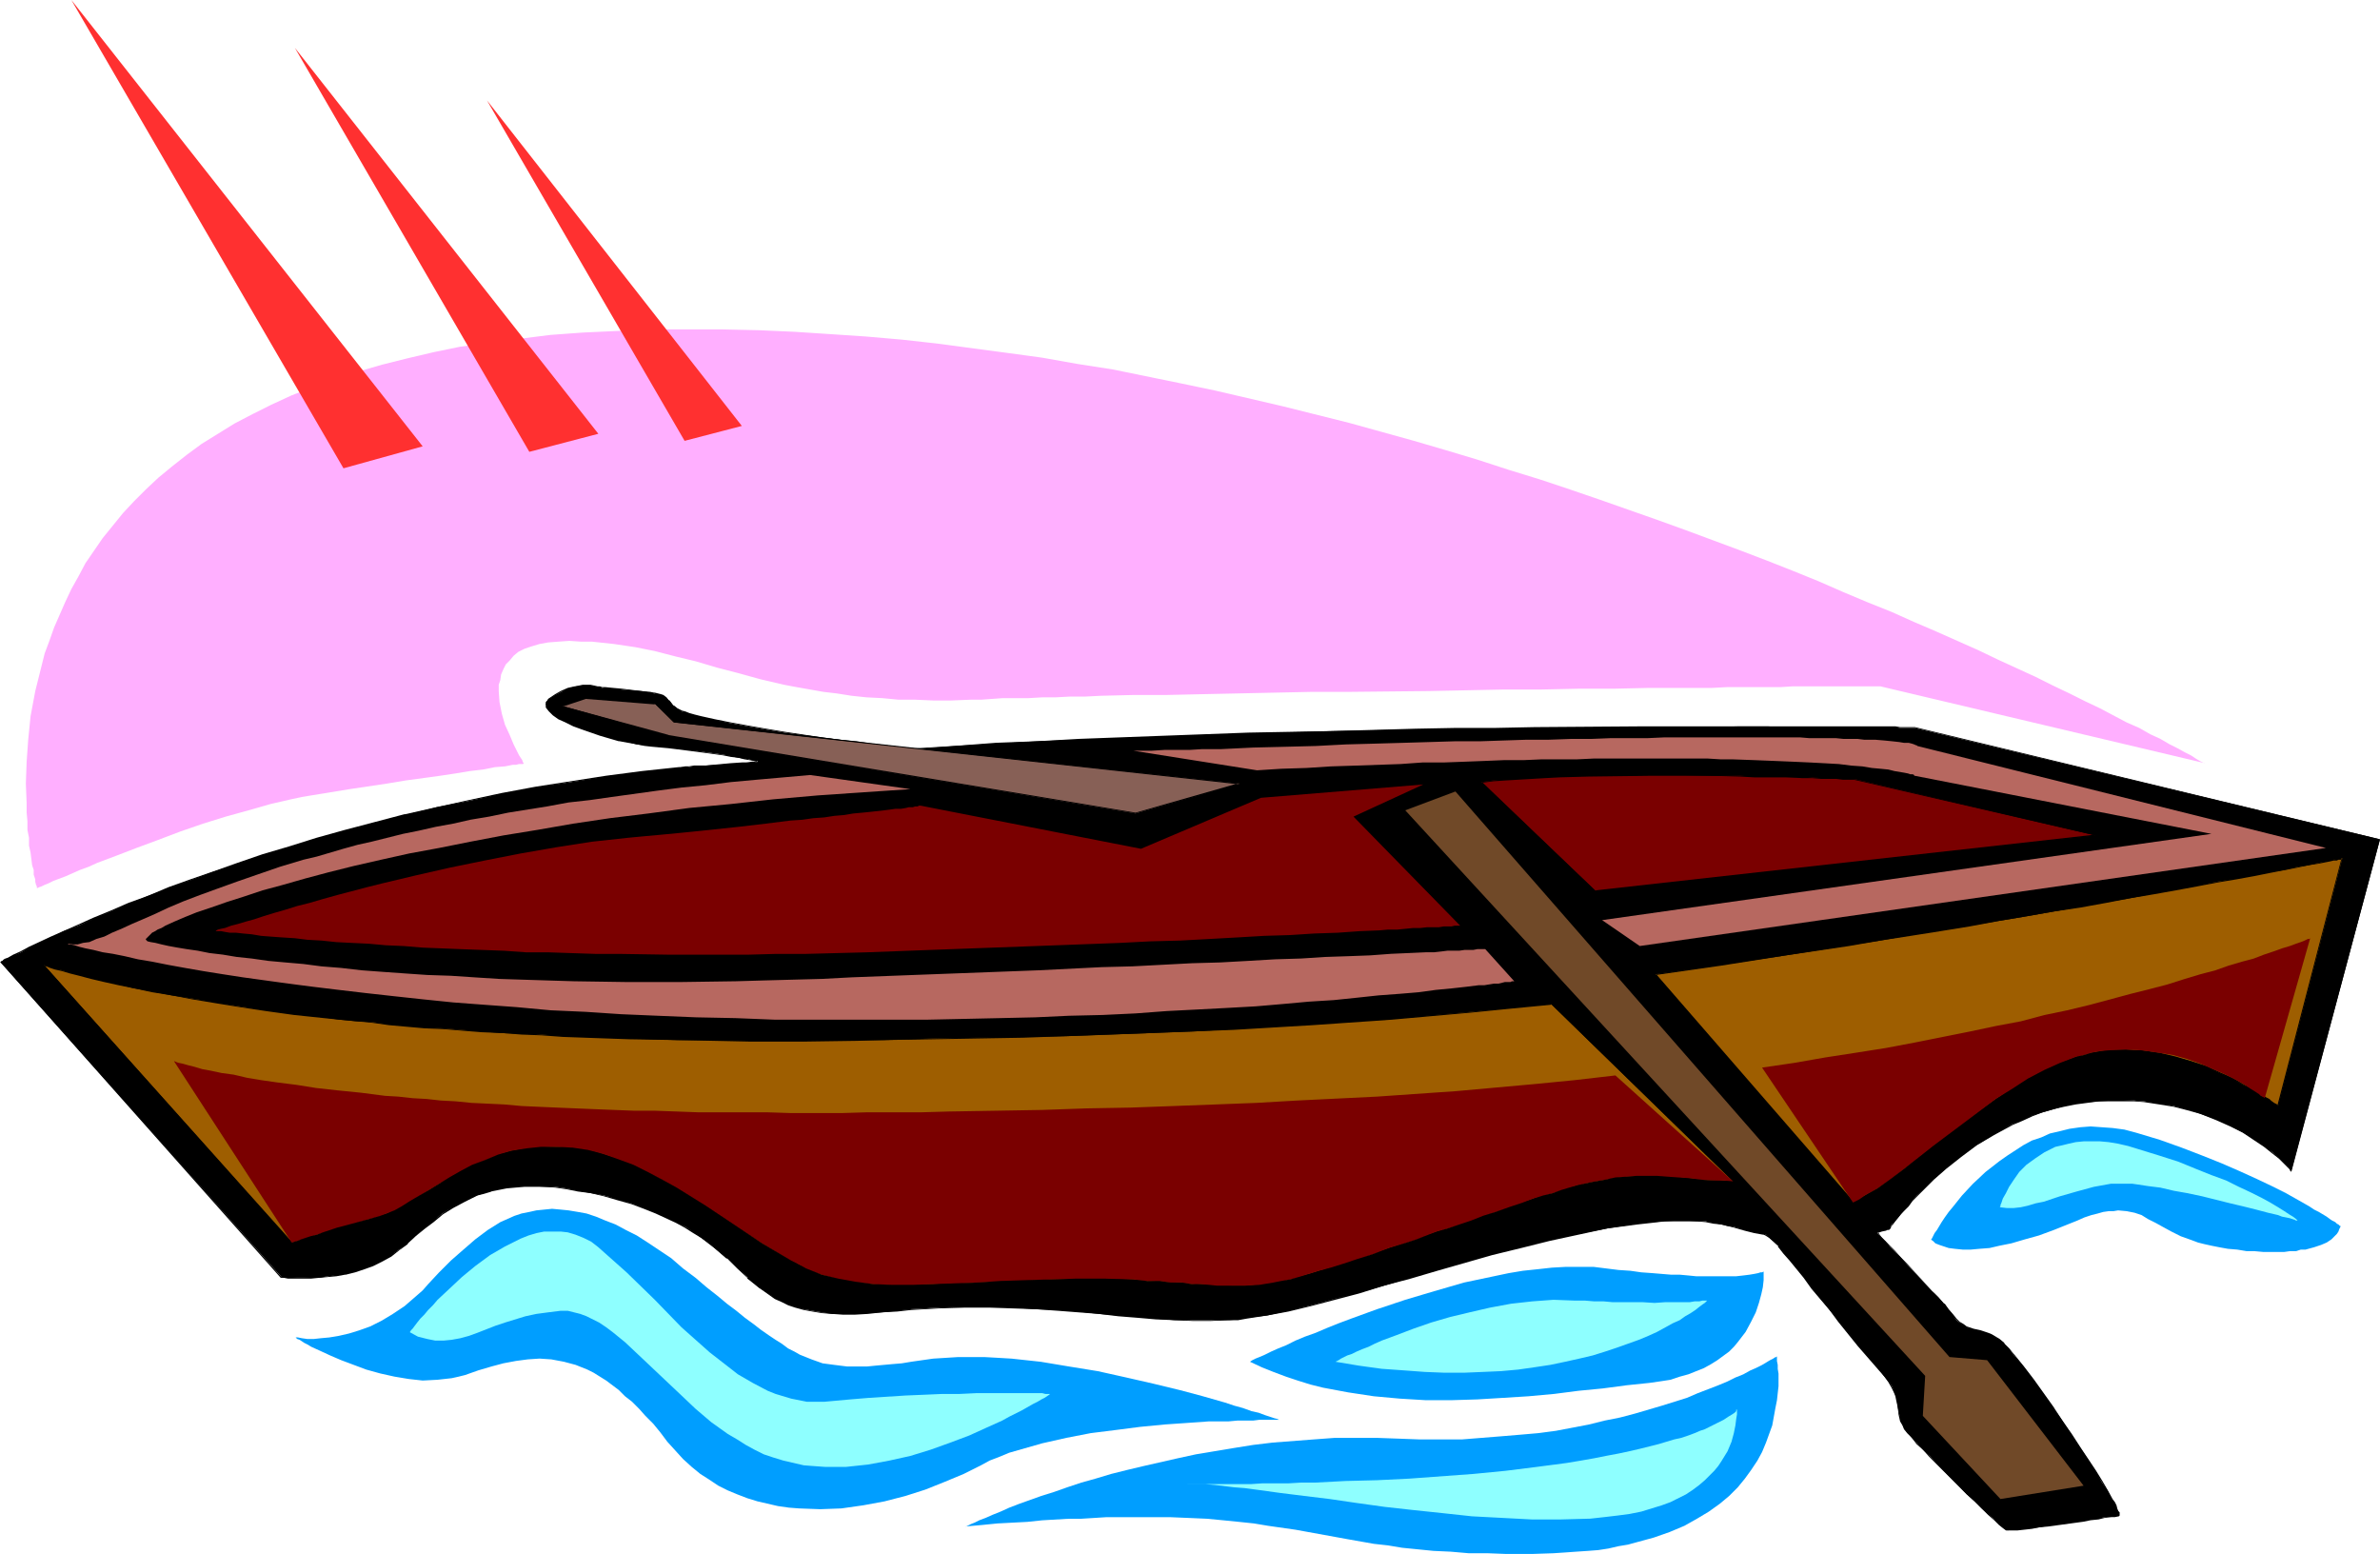 <?xml version="1.0" encoding="UTF-8" standalone="no"?>
<svg
   version="1.0"
   width="129.766mm"
   height="84.708mm"
   id="svg29"
   sodipodi:docname="Row Boat 09.wmf"
   xmlns:inkscape="http://www.inkscape.org/namespaces/inkscape"
   xmlns:sodipodi="http://sodipodi.sourceforge.net/DTD/sodipodi-0.dtd"
   xmlns="http://www.w3.org/2000/svg"
   xmlns:svg="http://www.w3.org/2000/svg">
  <sodipodi:namedview
     id="namedview29"
     pagecolor="#ffffff"
     bordercolor="#000000"
     borderopacity="0.25"
     inkscape:showpageshadow="2"
     inkscape:pageopacity="0.0"
     inkscape:pagecheckerboard="0"
     inkscape:deskcolor="#d1d1d1"
     inkscape:document-units="mm" />
  <defs
     id="defs1">
    <pattern
       id="WMFhbasepattern"
       patternUnits="userSpaceOnUse"
       width="6"
       height="6"
       x="0"
       y="0" />
  </defs>
  <path
     style="fill:#000000;fill-opacity:1;fill-rule:evenodd;stroke:none"
     d="m 0.162,198.299 h 0.162 l 0.162,-0.162 0.162,-0.162 0.162,-0.162 0.485,-0.162 0.485,-0.162 1.131,-0.646 1.454,-0.646 1.778,-0.97 2.101,-0.97 2.262,-1.131 2.586,-1.293 3.07,-1.131 3.232,-1.455 3.394,-1.455 3.878,-1.616 3.878,-1.616 4.363,-1.616 4.363,-1.616 4.848,-1.778 5.01,-1.616 5.171,-1.778 5.333,-1.616 5.818,-1.778 5.818,-1.616 5.979,-1.616 6.302,-1.616 6.464,-1.616 6.626,-1.293 6.787,-1.455 6.949,-1.293 7.272,-1.131 7.272,-1.131 7.434,-0.97 7.595,-0.808 0.485,-0.162 h 0.808 0.808 l 0.97,-0.162 2.424,-0.162 5.171,-0.323 2.424,-0.162 1.131,-0.162 h 0.808 0.808 l 0.485,-0.162 v 0 l -0.323,-0.162 h -0.646 l -0.97,-0.323 -0.97,-0.162 -1.293,-0.162 -1.454,-0.323 -1.616,-0.323 -3.555,-0.485 -3.717,-0.485 -3.878,-0.485 -1.778,-0.162 -1.778,-0.162 -1.454,-0.162 -1.616,-0.162 -1.778,-0.485 -1.778,-0.323 -3.878,-1.131 -3.878,-1.293 -1.778,-0.646 -1.616,-0.808 -1.293,-0.646 -1.131,-0.808 -0.97,-0.808 -0.485,-0.646 v -0.323 l -0.162,-0.323 0.162,-0.485 0.162,-0.323 0.323,-0.323 0.323,-0.162 0.97,-0.646 1.293,-0.646 1.293,-0.646 1.616,-0.485 1.454,-0.162 h 1.616 l 0.808,0.162 0.646,0.162 h 0.162 0.323 l 0.485,0.162 h 0.646 l 1.616,0.162 1.778,0.162 4.04,0.323 1.778,0.323 0.808,0.162 0.808,0.162 0.485,0.162 0.485,0.162 0.808,0.485 0.485,0.485 0.485,0.485 0.485,0.646 0.646,0.485 0.485,0.323 0.485,0.323 0.646,0.162 0.97,0.323 1.131,0.323 1.293,0.323 2.909,0.646 3.232,0.646 3.555,0.646 3.717,0.646 3.878,0.646 7.595,0.97 3.717,0.485 3.394,0.485 3.232,0.485 1.454,0.162 1.293,0.162 1.293,0.162 1.131,0.162 h 0.97 l 0.97,0.162 h 0.646 l 0.646,0.162 h 0.646 l 8.08,-0.646 8.403,-0.485 8.565,-0.485 8.565,-0.323 17.453,-0.646 17.453,-0.646 17.453,-0.485 8.565,-0.162 8.565,-0.162 8.403,-0.162 h 8.08 l 7.918,-0.162 h 7.757 l 7.595,-0.162 h 7.11 13.574 l 6.141,-0.162 h 5.818 l 2.747,0.162 h 15.998 1.778 5.818 l 0.97,0.162 h 3.07 l 95.829,22.949 -18.261,68.201 h -0.162 v -0.162 l -0.162,-0.162 -0.646,-0.646 -0.97,-0.97 -0.485,-0.485 -1.454,-1.293 -1.778,-1.293 -1.939,-1.293 -2.262,-1.455 -2.747,-1.455 -2.909,-1.293 -3.232,-1.131 -1.778,-0.646 -1.778,-0.485 -1.939,-0.485 -1.939,-0.323 -2.101,-0.323 -2.101,-0.323 -2.101,-0.162 h -2.262 -2.424 l -2.424,0.162 -2.424,0.162 -2.424,0.323 -2.424,0.485 -2.101,0.646 -2.262,0.646 -2.101,0.646 -2.101,0.97 -2.101,0.808 -3.717,2.101 -3.717,2.263 -3.232,2.263 -2.909,2.424 -2.747,2.424 -2.262,2.263 -1.131,0.97 -0.97,1.131 -0.808,0.97 -0.808,0.97 -0.646,0.808 -0.646,0.808 -0.646,0.646 -0.485,0.485 -0.323,0.485 -0.162,0.323 -0.162,0.162 -0.162,0.162 h -0.162 l -0.485,0.162 -0.646,0.162 -0.97,0.323 v 0 0.162 l 0.323,0.323 0.646,0.646 0.808,0.808 0.808,0.97 1.131,1.131 1.131,1.131 1.293,1.455 5.171,5.495 1.293,1.293 1.131,1.293 0.97,1.293 0.808,0.97 0.646,0.97 0.808,0.646 0.646,0.485 0.808,0.485 1.293,0.485 1.454,0.323 1.616,0.485 0.808,0.323 0.808,0.485 0.808,0.485 0.97,0.808 0.97,0.97 0.808,1.131 2.101,2.586 2.101,2.747 4.04,5.656 1.939,2.747 1.778,2.747 1.778,2.747 1.778,2.586 1.454,2.263 1.293,2.263 1.293,1.939 0.808,1.616 0.485,0.808 0.323,0.646 0.162,0.485 0.323,0.485 0.162,0.485 v 0.162 0.323 h -0.162 l -0.646,0.162 -0.97,0.162 h -1.131 l -1.293,0.323 -1.616,0.162 -1.616,0.323 -3.555,0.485 -3.555,0.485 -1.778,0.323 -1.616,0.162 -1.454,0.162 -1.454,0.162 h -1.131 l -0.97,0.162 v -0.162 h -0.323 l -0.646,-0.485 -0.808,-0.646 -0.97,-0.97 -1.293,-1.131 -1.293,-1.131 -1.454,-1.455 -1.616,-1.455 -6.141,-6.303 -1.454,-1.616 -1.454,-1.293 -1.131,-1.293 -1.131,-1.131 -0.808,-0.97 -0.646,-0.808 -0.485,-0.97 -0.323,-0.646 -0.323,-1.455 -0.323,-1.455 -0.162,-1.455 -0.162,-0.808 -0.485,-0.97 -0.323,-0.97 -0.646,-0.97 -0.97,-1.131 -0.97,-1.293 -4.363,-5.172 -4.04,-5.01 -1.939,-2.263 -1.778,-2.263 -1.778,-2.263 -1.616,-2.101 -1.454,-1.778 -1.454,-1.778 -1.293,-1.616 -1.131,-1.293 -0.97,-0.97 -0.97,-0.808 -0.646,-0.646 h -0.323 l -0.323,-0.162 -1.778,-0.323 -1.939,-0.485 -2.262,-0.646 -1.293,-0.162 -1.293,-0.323 -1.616,-0.323 -1.616,-0.323 h -1.778 l -2.101,-0.162 h -2.101 l -2.424,0.162 -2.747,0.162 -2.909,0.323 -6.141,0.97 -5.979,1.131 -5.979,1.293 -5.818,1.455 -5.979,1.455 -5.818,1.616 -5.494,1.616 -5.656,1.616 -5.333,1.616 -5.171,1.455 -5.171,1.293 -4.686,1.293 -4.686,1.131 -4.363,0.97 -4.202,0.485 -1.778,0.323 -1.939,0.162 h -3.717 -3.717 -3.717 l -3.878,-0.323 -3.717,-0.323 -4.04,-0.323 -4.04,-0.323 -4.202,-0.485 -4.202,-0.323 -4.525,-0.162 -4.686,-0.323 -4.848,-0.162 h -5.171 l -5.333,0.162 -5.656,0.323 -2.909,0.323 -3.07,0.323 -2.909,0.162 -2.747,0.162 h -2.424 -2.262 l -2.101,-0.323 -1.939,-0.323 -1.778,-0.323 -1.616,-0.485 -1.454,-0.485 -1.454,-0.646 -1.293,-0.646 -1.293,-0.808 -2.262,-1.455 -2.101,-1.939 -2.101,-1.939 -2.262,-2.101 -2.586,-2.101 -1.293,-1.131 -1.454,-0.97 -1.454,-1.131 -1.778,-1.131 -1.939,-0.97 -1.939,-0.97 -2.262,-0.97 -2.262,-0.97 -2.747,-0.97 -2.747,-0.808 -2.909,-0.808 -2.747,-0.485 -2.586,-0.485 -2.424,-0.485 -2.262,-0.323 h -2.262 l -2.101,-0.162 h -1.939 l -1.939,0.162 -1.778,0.162 -1.616,0.323 -1.616,0.323 -1.454,0.485 -1.454,0.485 -2.586,1.131 -2.424,1.293 -2.101,1.293 -1.939,1.616 -1.778,1.455 -1.778,1.616 -1.616,1.455 -1.778,1.293 -1.778,1.293 -1.778,0.97 -1.778,0.97 -1.939,0.646 -1.939,0.646 -1.939,0.485 -1.778,0.323 -1.778,0.162 -1.778,0.323 h -1.616 -1.454 -1.454 -0.97 -0.97 -0.808 l -0.323,-0.162 h -0.162 z"
     id="path1" />
  <path
     style="fill:#000000;fill-opacity:1;fill-rule:evenodd;stroke:none"
     d="m 0.323,198.137 -0.162,0.162 h 0.162 0.162 l 0.162,-0.162 0.323,-0.162 0.323,-0.162 0.485,-0.162 1.131,-0.646 1.454,-0.808 1.778,-0.808 2.101,-0.97 2.424,-1.131 2.586,-1.293 2.909,-1.293 3.232,-1.293 3.555,-1.616 3.717,-1.455 4.04,-1.616 4.202,-1.616 4.525,-1.778 4.686,-1.616 5.01,-1.616 5.171,-1.778 5.494,-1.616 5.656,-1.778 5.818,-1.616 6.141,-1.616 6.141,-1.616 v 0 l 6.464,-1.616 6.626,-1.455 6.787,-1.293 6.949,-1.293 7.272,-1.293 7.272,-0.97 7.434,-0.97 7.595,-0.808 0.485,-0.162 h 0.808 l 0.808,-0.162 h 0.97 l 2.424,-0.162 5.171,-0.323 2.424,-0.162 1.131,-0.162 h 0.808 l 0.808,-0.162 h 0.485 l 0.162,-0.323 h -0.485 l -0.646,-0.162 -0.97,-0.162 -0.97,-0.323 -1.293,-0.162 -1.454,-0.323 -1.616,-0.162 -3.555,-0.485 -3.717,-0.646 -3.878,-0.485 -1.778,-0.162 -1.778,-0.162 -1.454,-0.162 -1.616,-0.162 -1.778,-0.485 -1.778,-0.323 v 0 l -3.878,-1.131 -3.717,-1.293 -1.778,-0.646 -1.616,-0.808 -1.454,-0.646 -1.131,-0.808 -0.808,-0.808 v 0.162 l -0.485,-0.808 v 0.162 -0.323 l -0.162,-0.323 v 0 l 0.162,-0.323 0.162,-0.323 0.323,-0.323 h -0.162 l 1.454,-0.97 1.131,-0.646 1.454,-0.485 1.454,-0.485 v 0 l 1.454,-0.162 h 1.616 0.808 -0.162 l 0.808,0.323 h 0.162 0.323 0.485 l 0.646,0.162 1.616,0.162 h 1.778 l 4.04,0.485 1.778,0.323 h 0.808 v 0 l 0.646,0.323 0.646,0.162 0.485,0.162 0.646,0.485 v -0.162 l 0.485,0.646 v 0 l 0.485,0.485 v 0 l 0.485,0.485 v 0.162 l 0.808,0.485 0.323,0.323 0.646,0.162 0.646,0.323 0.808,0.323 1.293,0.323 v 0 l 1.293,0.323 2.909,0.646 3.232,0.485 3.555,0.646 3.717,0.646 3.878,0.646 7.595,1.131 3.717,0.485 3.394,0.485 3.232,0.323 1.454,0.323 1.293,0.162 1.293,0.162 h 1.131 l 0.97,0.162 0.97,0.162 h 0.646 0.646 0.646 l 8.08,-0.485 8.403,-0.485 8.565,-0.485 8.565,-0.323 17.453,-0.646 17.453,-0.646 17.453,-0.485 17.13,-0.323 8.403,-0.162 h 8.08 l 7.918,-0.162 22.462,-0.162 h 13.574 l 6.141,-0.162 h 5.818 l 2.747,0.162 h 15.998 1.778 5.818 0.97 3.07 l 95.829,23.111 -0.162,-0.162 -18.261,68.201 h 0.162 v -0.162 0 -0.162 l -2.424,-2.263 v 0 l -1.454,-1.131 -1.616,-1.455 -2.101,-1.293 -2.262,-1.455 -2.586,-1.455 -2.909,-1.293 -3.394,-1.131 -1.616,-0.646 -1.778,-0.485 h -0.162 l -1.939,-0.323 -1.939,-0.485 -2.101,-0.323 -2.101,-0.162 -2.101,-0.162 -2.262,-0.162 h -2.424 l -2.424,0.162 -2.424,0.162 -2.424,0.323 -2.424,0.485 -2.101,0.646 h -0.162 l -2.262,0.646 -2.101,0.808 -2.101,0.808 -1.939,0.97 -3.878,1.939 -3.555,2.263 -3.232,2.263 -2.909,2.424 -2.747,2.424 v 0 l -3.394,3.394 -0.97,0.97 v 0 l -0.97,1.131 -0.808,0.808 -0.646,0.808 -0.646,0.808 -0.646,0.808 -0.323,0.485 -0.323,0.485 -0.323,0.323 v 0 l -0.162,0.162 v 0 h -0.162 l -0.485,0.162 -0.808,0.162 -0.97,0.323 v 0.323 h 0.162 v 0 l 0.323,0.323 v 0 l 0.485,0.646 0.808,0.97 0.97,0.808 1.131,1.131 1.131,1.293 1.293,1.293 5.171,5.495 1.131,1.455 1.131,1.293 v 0 l 0.97,1.131 0.808,1.131 0.808,0.808 0.808,0.646 0.646,0.646 0.646,0.323 1.454,0.646 1.454,0.323 1.454,0.485 0.808,0.323 0.808,0.323 0.97,0.646 0.808,0.808 v -0.162 l 0.97,0.97 v 0 l 0.97,1.131 1.939,2.747 2.101,2.747 4.04,5.656 1.939,2.747 -1.616,-2.909 -4.04,-5.656 -2.101,-2.747 -2.101,-2.586 -0.97,-1.131 v 0 l -0.97,-0.97 v -0.162 l -0.97,-0.808 -0.808,-0.485 -0.808,-0.485 -0.808,-0.323 -1.454,-0.485 -1.454,-0.323 -1.454,-0.485 -0.646,-0.485 -0.808,-0.485 -0.646,-0.646 v 0 l -0.646,-0.808 -0.97,-1.131 -0.808,-1.131 h -0.162 l -1.131,-1.293 -1.293,-1.293 -5.171,-5.656 -1.293,-1.293 -1.131,-1.293 -0.97,-0.97 -0.97,-0.97 -0.808,-0.808 -0.485,-0.646 v 0 l -0.323,-0.485 v 0 h -0.162 0.162 v 0 l -0.162,0.162 0.97,-0.323 0.808,-0.162 0.323,-0.162 h 0.323 l 0.323,-0.323 0.162,-0.485 0.323,-0.323 0.485,-0.646 0.485,-0.646 0.646,-0.808 0.808,-0.808 0.808,-0.808 0.808,-1.131 v 0 l 0.97,-0.97 3.394,-3.394 v 0 l 2.586,-2.263 3.07,-2.424 3.232,-2.424 3.555,-2.101 3.878,-2.101 1.939,-0.808 2.101,-0.97 2.101,-0.808 2.262,-0.646 v 0 l 2.101,-0.485 2.424,-0.485 2.424,-0.323 2.424,-0.323 h 2.424 2.424 2.262 l 2.101,0.162 2.101,0.323 2.101,0.323 1.939,0.323 1.939,0.485 v 0 l 1.778,0.485 1.778,0.485 3.232,1.293 2.909,1.293 2.586,1.293 2.424,1.616 1.939,1.293 1.616,1.293 1.454,1.131 v 0 l 2.262,2.263 v 0 0.162 l 0.323,0.323 18.261,-68.524 -95.829,-23.111 h -3.07 l -0.97,-0.162 h -5.818 -1.778 -15.998 -2.747 -5.818 -6.141 -13.574 l -22.462,0.162 -7.918,0.162 h -8.08 l -8.403,0.162 -17.13,0.485 -17.453,0.323 -17.453,0.646 -17.453,0.646 -8.565,0.485 -8.565,0.323 -8.403,0.646 -8.08,0.485 h -0.646 l -0.646,-0.162 h -0.646 -0.97 l -0.97,-0.162 -1.131,-0.162 -1.293,-0.162 -1.293,-0.162 -1.454,-0.162 -3.232,-0.485 -3.394,-0.323 -3.717,-0.485 -7.595,-1.131 -3.878,-0.646 -3.717,-0.646 -3.555,-0.646 -3.232,-0.646 -2.909,-0.646 -1.293,-0.323 v 0 l -1.131,-0.323 -0.808,-0.323 -0.646,-0.162 -0.646,-0.323 -0.323,-0.162 -0.808,-0.646 v 0.162 l -0.485,-0.646 v 0 l -0.323,-0.485 h -0.162 l -0.485,-0.646 -0.646,-0.485 -0.485,-0.162 -0.646,-0.162 -0.646,-0.162 h -0.162 l -0.808,-0.162 -1.778,-0.162 -4.04,-0.485 -1.778,-0.162 -1.616,-0.162 h -0.646 l -0.485,-0.162 h -0.323 0.162 -0.323 l -0.646,-0.162 v 0 l -0.808,-0.162 h -1.616 l -1.454,0.323 h -0.162 l -1.454,0.323 -1.454,0.646 -1.131,0.646 -1.454,0.97 -0.162,0.323 -0.323,0.323 v 0.485 0.323 0.323 l 0.646,0.808 0.808,0.808 1.131,0.808 1.454,0.646 1.616,0.808 1.778,0.646 3.717,1.293 3.878,1.131 h 0.162 l 1.778,0.323 1.778,0.323 1.616,0.323 1.454,0.162 1.778,0.162 1.778,0.162 3.878,0.485 3.717,0.485 3.555,0.485 1.616,0.323 1.454,0.162 1.293,0.323 0.97,0.162 0.97,0.162 0.646,0.162 0.323,0.162 -0.162,-0.162 v 0 l 0.162,-0.162 -0.485,0.162 h -0.808 l -0.808,0.162 h -1.131 l -2.424,0.162 -5.171,0.485 h -2.424 l -0.97,0.162 h -0.808 l -0.808,0.162 h -0.485 l -7.595,0.808 -7.434,0.97 -7.272,1.131 -7.272,1.131 -6.949,1.293 -6.787,1.455 -6.626,1.455 -6.464,1.455 h -0.162 l -6.141,1.616 -6.141,1.616 -5.818,1.616 -5.656,1.778 -5.494,1.616 -5.171,1.778 -5.01,1.778 -4.686,1.616 -4.525,1.616 -4.202,1.778 -4.04,1.455 -3.717,1.616 -3.555,1.455 -3.232,1.455 -2.909,1.293 -2.586,1.131 -2.424,1.131 -2.101,0.97 -1.778,0.97 -1.454,0.646 -1.131,0.646 -0.485,0.162 -0.323,0.162 -0.323,0.323 H 0.323 l -0.162,0.162 H 0.323 0 Z"
     id="path2" />
  <path
     style="fill:#000000;fill-opacity:1;fill-rule:evenodd;stroke:none"
     d="m 424.846,292.843 1.778,2.747 1.778,2.586 3.232,5.01 1.454,2.101 1.131,1.939 0.97,1.778 0.323,0.646 0.323,0.646 0.323,0.646 0.162,0.485 0.162,0.323 v 0 0.162 0 0.162 0 0.162 -0.162 l -0.646,0.162 -0.97,0.162 -1.131,0.162 -1.293,0.162 -1.616,0.162 -1.616,0.323 -3.555,0.485 -3.555,0.485 -1.778,0.323 -1.616,0.162 -1.454,0.162 -1.454,0.162 h -1.131 l -0.97,0.162 h 0.162 l -0.162,-0.162 h -0.162 l -0.646,-0.485 -0.808,-0.646 -1.131,-0.97 v 0.162 l -1.131,-1.131 -1.454,-1.293 -1.454,-1.455 -1.454,-1.455 -6.302,-6.303 -1.454,-1.455 -1.293,-1.455 -1.293,-1.131 -0.97,-1.131 v 0 l -0.808,-0.97 -0.646,-0.97 -0.485,-0.808 -0.323,-0.808 -0.485,-1.455 v 0.162 l -0.162,-1.455 -0.162,-1.455 -0.162,-0.808 v 0 l -0.485,-0.97 -0.485,-0.97 -0.646,-1.131 -0.808,-1.131 -0.97,-1.293 -4.363,-5.01 -4.04,-5.01 -1.939,-2.424 -1.778,-2.263 -1.778,-2.101 -1.616,-2.101 -1.454,-1.939 -1.454,-1.778 -1.293,-1.455 -1.131,-1.293 h -0.162 l -1.778,-1.939 -0.808,-0.485 -0.323,-0.162 v 0 l -0.323,-0.162 -1.778,-0.323 v 0 l -1.778,-0.485 h -0.162 l -2.262,-0.485 -1.293,-0.323 -1.293,-0.323 -1.616,-0.323 -1.616,-0.162 -1.778,-0.162 -2.101,-0.162 h -2.101 l -2.424,0.162 -2.747,0.162 -2.909,0.323 -6.141,0.97 -5.979,1.131 -5.979,1.293 -5.818,1.455 -5.979,1.455 v 0 l -5.818,1.616 -5.656,1.616 -5.494,1.616 -5.494,1.616 -5.171,1.455 -9.858,2.747 h 0.162 l -4.686,0.97 -4.363,0.97 -4.202,0.485 -1.778,0.323 -1.939,0.162 -3.717,0.162 h -3.717 l -3.717,-0.162 -3.878,-0.323 -3.717,-0.323 -4.04,-0.323 -4.04,-0.323 -4.202,-0.485 -4.202,-0.323 -4.525,-0.162 -4.686,-0.323 -4.848,-0.162 h -5.171 l -5.333,0.323 -5.656,0.323 -2.909,0.162 -3.07,0.323 -2.909,0.162 -2.747,0.162 h -2.424 -2.262 l -2.101,-0.162 -1.939,-0.323 -1.778,-0.323 h 0.162 l -1.778,-0.646 -1.454,-0.485 -1.454,-0.646 -1.293,-0.646 -1.131,-0.646 -2.262,-1.616 -2.262,-1.939 v 0.162 l -2.101,-2.101 -2.262,-1.939 v -0.162 l -2.424,-2.101 -1.293,-0.97 -1.616,-1.131 -1.454,-1.131 -1.778,-0.97 -1.778,-1.131 -2.101,-0.97 -2.101,-0.97 -2.424,-0.97 -2.586,-0.808 -2.909,-0.97 -2.909,-0.646 v 0 l -2.747,-0.646 -2.586,-0.485 -2.424,-0.323 -2.262,-0.323 -2.262,-0.162 -2.101,-0.162 h -1.939 l -1.939,0.162 -1.778,0.162 -1.616,0.323 -1.616,0.323 v 0 l -1.454,0.485 -1.454,0.485 -2.586,1.131 -2.424,1.293 -2.101,1.455 -1.939,1.455 -1.939,1.616 v 0 l -1.616,1.616 -1.778,1.455 v -0.162 l -1.616,1.455 -1.778,1.131 -1.778,0.97 -1.939,0.97 -1.778,0.646 -1.939,0.646 -1.939,0.485 v 0 l -1.778,0.323 -1.778,0.323 -1.778,0.162 h -1.616 l -1.454,0.162 h -1.454 l -0.97,-0.162 h -0.97 -0.808 l -0.323,-0.162 h -0.162 v 0.162 L 0.323,198.137 H 0 l 57.853,65.13 h 0.323 0.323 l 0.808,0.162 h 0.97 0.97 1.454 1.454 l 1.616,-0.162 1.778,-0.162 1.778,-0.162 1.778,-0.323 h 0.162 l 1.939,-0.485 1.939,-0.646 1.778,-0.646 1.939,-0.97 1.778,-0.97 1.616,-1.293 1.778,-1.293 v -0.162 l 1.616,-1.455 1.778,-1.455 v 0 l 1.939,-1.455 1.939,-1.616 2.101,-1.293 2.424,-1.293 2.586,-1.293 1.293,-0.323 1.616,-0.485 h -0.162 l 1.616,-0.323 1.616,-0.323 1.778,-0.162 1.939,-0.162 h 1.939 2.101 l 2.262,0.162 2.262,0.323 2.424,0.485 2.586,0.323 2.747,0.646 v 0 l 2.747,0.808 2.909,0.808 2.586,0.97 2.424,0.97 2.101,0.97 2.101,0.97 1.778,0.97 1.778,1.131 1.616,0.97 1.454,1.131 1.293,0.97 2.586,2.263 v -0.162 l 2.101,2.101 2.101,1.939 v 0.162 l 2.262,1.778 2.262,1.616 1.131,0.808 1.454,0.646 1.293,0.646 1.454,0.485 1.778,0.485 v 0 l 1.778,0.323 1.939,0.323 2.101,0.162 2.262,0.162 h 2.424 l 2.747,-0.162 2.909,-0.323 3.07,-0.162 2.909,-0.323 5.656,-0.323 5.333,-0.162 h 5.171 l 4.848,0.162 4.686,0.162 4.525,0.323 4.202,0.323 4.202,0.323 4.04,0.485 4.04,0.323 3.717,0.323 3.878,0.162 3.717,0.162 h 3.717 l 3.717,-0.162 h 1.939 l 1.778,-0.323 4.202,-0.646 4.363,-0.808 4.686,-1.131 v 0 l 9.858,-2.586 5.171,-1.616 5.494,-1.455 5.494,-1.616 5.656,-1.616 5.656,-1.616 v 0 l 5.979,-1.455 5.818,-1.455 5.979,-1.293 5.979,-1.293 6.141,-0.808 2.909,-0.323 2.747,-0.323 h 2.424 2.101 2.101 l 1.778,0.162 1.616,0.323 1.616,0.162 1.293,0.323 1.293,0.323 2.262,0.646 v 0 l 1.939,0.485 v 0 l 1.778,0.323 h 0.323 -0.162 l 0.323,0.162 0.808,0.485 v 0 l 1.939,1.778 h -0.162 l 1.131,1.455 1.293,1.455 1.454,1.778 1.454,1.778 1.616,2.263 1.778,2.101 1.939,2.263 1.778,2.424 4.04,5.01 4.363,5.01 1.131,1.293 0.808,1.131 0.646,1.131 0.485,0.97 0.323,0.808 v 0 l 0.162,0.808 0.323,1.455 0.162,1.455 v 0 l 0.323,1.455 0.485,0.808 0.323,0.808 0.646,0.808 0.97,0.97 v 0 l 0.97,1.293 1.293,1.131 1.293,1.455 1.454,1.455 6.302,6.303 1.616,1.455 1.454,1.455 1.293,1.293 1.293,1.131 v 0 l 0.97,0.97 0.808,0.646 0.646,0.485 h 0.162 0.162 0.97 1.131 l 1.454,-0.162 1.454,-0.162 1.616,-0.323 1.778,-0.162 3.555,-0.485 3.555,-0.485 1.616,-0.323 1.616,-0.162 1.293,-0.323 1.131,-0.162 h 0.97 l 0.808,-0.162 0.162,-0.162 v -0.323 -0.323 l -0.323,-0.323 -0.162,-0.485 -0.162,-0.646 -0.323,-0.646 -0.485,-0.646 -0.97,-1.778 -1.131,-1.939 -1.293,-2.101 -3.232,-4.848 -1.778,-2.747 -1.939,-2.747 -1.778,-2.747 z"
     id="path3" />
  <path
     style="fill:#9e5e00;fill-opacity:1;fill-rule:evenodd;stroke:none"
     d="m 319.644,206.865 37.491,36.525 -1.778,-0.162 h -1.454 l -3.07,-0.162 -2.586,-0.323 -2.424,-0.162 -2.262,-0.162 -2.101,-0.162 h -4.202 l -2.101,0.162 -2.262,0.162 -2.262,0.485 -2.747,0.485 -1.454,0.323 -1.454,0.323 -1.616,0.485 -1.616,0.485 -1.778,0.646 -1.939,0.485 -2.101,0.646 -2.101,0.808 -2.909,0.97 -2.747,0.97 -2.586,0.808 -2.424,0.97 -2.424,0.808 -2.424,0.808 -2.262,0.646 -2.101,0.808 -2.101,0.808 -1.939,0.646 -3.717,1.131 -3.394,1.293 -3.07,0.97 -2.909,0.97 -2.586,0.808 -2.424,0.646 -2.101,0.646 -2.101,0.646 -1.778,0.485 -1.778,0.323 -1.616,0.323 -2.909,0.485 -2.909,0.162 h -2.747 -3.07 l -1.616,-0.162 -1.778,-0.162 h -1.778 l -2.101,-0.323 h -2.262 l -2.262,-0.323 h -2.586 l -2.909,-0.323 -5.979,-0.162 h -5.656 l -5.333,0.162 -5.333,0.162 -5.01,0.162 -4.848,0.323 -4.525,0.162 -4.525,0.162 -4.202,0.162 h -4.202 l -3.878,-0.162 -3.717,-0.485 -3.555,-0.646 -3.394,-0.808 -1.616,-0.646 -1.616,-0.646 -1.454,-0.808 -1.616,-0.808 -5.979,-3.555 -5.818,-3.879 -5.818,-3.879 -5.979,-3.717 -2.909,-1.616 -3.07,-1.616 -2.909,-1.455 -3.07,-1.131 -3.232,-1.131 -3.07,-0.808 -3.232,-0.485 -3.232,-0.162 h -3.232 l -3.07,0.323 -3.07,0.485 -2.747,0.808 -2.747,1.131 -2.586,0.97 -2.424,1.293 -2.262,1.293 -2.101,1.293 -2.101,1.293 -1.939,1.131 -1.939,1.131 -1.778,1.131 -1.454,0.808 -1.616,0.646 -1.293,0.485 -2.909,0.808 -2.909,0.808 -3.07,0.808 -2.909,0.97 -1.293,0.485 -1.293,0.323 -0.97,0.323 -0.97,0.323 -0.808,0.323 -0.646,0.162 -0.323,0.162 h -0.162 L 9.05,198.784 v 0.162 h 0.485 l 0.808,0.323 0.97,0.323 1.454,0.323 1.616,0.485 2.101,0.485 2.262,0.646 2.747,0.646 2.909,0.646 3.232,0.808 3.717,0.646 4.04,0.808 4.202,0.646 4.848,0.808 5.01,0.808 5.333,0.808 5.818,0.808 6.141,0.646 3.232,0.485 3.394,0.323 3.394,0.162 3.394,0.485 7.272,0.646 3.878,0.162 3.878,0.323 4.04,0.323 4.04,0.323 4.202,0.162 4.202,0.162 4.363,0.323 4.525,0.162 4.525,0.162 4.686,0.162 4.848,0.162 4.848,0.162 h 5.01 5.01 l 5.333,0.162 h 10.666 l 5.494,-0.162 h 5.656 5.656 l 9.858,-0.323 9.373,-0.162 9.373,-0.162 8.888,-0.162 8.888,-0.323 8.565,-0.323 8.565,-0.323 8.403,-0.485 16.322,-0.97 16.322,-1.131 16.322,-1.455 8.08,-0.808 z"
     id="path4" />
  <path
     style="fill:#000000;fill-opacity:1;fill-rule:evenodd;stroke:none"
     d="m 319.644,207.026 v -0.162 l 37.491,36.525 v -0.162 h -1.778 l -1.454,-0.162 -3.07,-0.162 -2.586,-0.162 -2.424,-0.323 -2.262,-0.162 -2.101,-0.162 h -4.202 l -2.101,0.162 -2.262,0.162 -2.262,0.485 -2.747,0.485 -1.454,0.323 v 0 l -1.616,0.485 h 0.162 l -1.616,0.323 v 0 l -1.778,0.485 -1.778,0.646 -1.939,0.485 -1.939,0.808 -2.101,0.646 -2.909,0.97 -2.747,0.97 -2.586,0.808 -2.586,0.97 -2.424,0.808 -2.262,0.808 -2.262,0.808 -2.101,0.646 -2.101,0.808 -1.939,0.646 -3.717,1.293 -3.394,1.131 -3.232,0.97 -2.747,0.97 -2.586,0.808 -2.424,0.808 -2.101,0.646 -2.101,0.485 v 0 l -1.778,0.485 -1.778,0.323 -1.616,0.323 -2.909,0.485 -2.909,0.323 h -2.747 l -3.07,-0.162 -1.616,-0.162 h -1.778 l -1.778,-0.162 -2.101,-0.162 -2.262,-0.162 -2.262,-0.162 -2.586,-0.162 -2.909,-0.162 -5.979,-0.323 h -5.656 l -5.333,0.162 -5.333,0.162 -5.01,0.162 -4.848,0.323 -4.525,0.162 -4.525,0.323 h -4.202 -4.202 l -3.878,-0.162 -3.717,-0.485 -3.555,-0.646 h 0.162 l -3.394,-0.808 -1.616,-0.646 -1.616,-0.646 -1.616,-0.646 -1.454,-0.97 -5.979,-3.555 -5.979,-3.879 -5.818,-3.879 -5.818,-3.717 -3.07,-1.616 -2.909,-1.616 -3.07,-1.455 -3.07,-1.131 -3.07,-0.97 -3.232,-0.97 v 0 l -3.232,-0.485 -3.232,-0.162 h -3.232 l -3.07,0.323 -3.07,0.646 v 0 l -2.747,0.646 -2.747,1.131 -2.586,0.97 -2.424,1.293 -2.262,1.293 -2.262,1.293 -2.101,1.293 -1.939,1.131 -1.778,1.131 -1.778,1.131 -1.616,0.808 -1.454,0.808 -1.454,0.323 h 0.162 l -2.909,0.808 v 0 l -3.07,0.808 -3.07,0.808 -2.909,0.97 -1.131,0.485 -1.293,0.323 -1.131,0.323 -2.586,0.97 h -0.162 l 0.162,0.162 -51.227,-57.211 -0.162,0.162 h 0.162 l 0.485,0.162 0.808,0.323 0.97,0.323 1.454,0.323 1.616,0.485 1.939,0.485 2.424,0.646 v 0 l 2.747,0.646 2.909,0.646 3.232,0.646 3.717,0.808 4.04,0.646 4.202,0.808 4.848,0.808 5.01,0.808 5.333,0.808 5.818,0.808 6.141,0.646 3.232,0.323 3.394,0.323 3.394,0.323 3.394,0.485 7.272,0.646 3.878,0.162 3.878,0.323 4.04,0.323 4.04,0.162 4.202,0.323 4.202,0.162 4.363,0.323 4.525,0.162 4.525,0.162 4.686,0.162 9.696,0.162 15.352,0.323 h 10.666 l 11.15,-0.162 5.656,-0.162 9.858,-0.162 18.746,-0.323 8.888,-0.323 17.453,-0.646 8.565,-0.323 8.403,-0.323 16.322,-0.97 16.322,-1.131 16.322,-1.455 8.08,-0.808 8.403,-0.808 v -0.323 l -8.403,0.808 -8.08,0.97 -16.322,1.293 -16.322,1.131 -16.322,0.97 -8.403,0.485 -8.565,0.323 -17.453,0.646 -8.888,0.162 -18.746,0.485 -9.858,0.162 h -5.656 l -11.15,0.162 h -10.666 l -15.352,-0.162 -9.696,-0.323 -4.686,-0.162 -4.525,-0.162 -4.525,-0.162 -4.363,-0.162 -4.202,-0.323 -4.202,-0.162 -4.04,-0.323 -4.04,-0.162 -3.878,-0.323 -3.878,-0.323 -7.272,-0.646 -3.394,-0.323 -3.394,-0.323 -3.394,-0.323 -3.232,-0.485 -6.141,-0.646 -5.818,-0.808 -5.333,-0.646 -5.01,-0.97 -4.848,-0.646 -4.202,-0.808 -4.04,-0.808 -3.717,-0.646 -3.232,-0.808 -2.909,-0.646 -2.747,-0.646 v 0 l -2.262,-0.646 -1.939,-0.485 -1.778,-0.323 -1.293,-0.485 -1.131,-0.323 -0.646,-0.162 -0.485,-0.162 -0.646,-0.323 51.55,57.696 0.162,-0.162 2.747,-0.808 1.131,-0.323 1.131,-0.485 1.293,-0.323 2.909,-0.97 3.07,-0.808 3.07,-0.97 h -0.162 l 2.909,-0.646 v 0 l 1.454,-0.485 1.454,-0.646 1.616,-0.808 1.778,-1.131 1.778,-1.131 1.939,-1.293 2.101,-1.293 2.262,-1.131 2.262,-1.293 2.424,-1.293 2.586,-1.131 2.586,-0.97 2.909,-0.808 h -0.162 l 3.07,-0.485 3.07,-0.323 3.232,-0.162 3.232,0.323 3.232,0.485 h -0.162 l 3.232,0.808 3.07,1.131 3.07,1.131 3.07,1.455 2.909,1.455 3.07,1.778 5.979,3.717 5.818,3.879 5.818,3.717 5.979,3.717 1.454,0.808 1.616,0.808 1.616,0.646 1.616,0.485 3.394,0.97 v 0 l 3.555,0.646 3.717,0.323 3.878,0.323 h 4.202 l 4.202,-0.162 4.525,-0.162 4.525,-0.323 4.848,-0.162 5.01,-0.162 5.333,-0.323 h 5.333 5.656 l 5.979,0.162 2.909,0.162 2.586,0.162 2.262,0.162 2.262,0.162 2.101,0.162 1.778,0.162 1.778,0.162 1.616,0.162 h 3.07 2.747 l 2.909,-0.162 2.909,-0.485 1.616,-0.323 1.778,-0.485 1.778,-0.323 h 0.162 l 1.939,-0.646 2.262,-0.646 2.262,-0.646 2.747,-0.808 2.747,-0.97 3.232,-1.131 3.394,-1.131 3.717,-1.293 1.939,-0.646 1.939,-0.646 2.262,-0.808 2.101,-0.808 2.424,-0.646 2.424,-0.808 2.586,-0.97 2.586,-0.97 2.747,-0.808 2.747,-0.97 2.262,-0.808 1.939,-0.646 1.939,-0.646 1.778,-0.485 1.778,-0.485 h -0.162 l 1.616,-0.485 v 0 l 1.616,-0.485 h -0.162 l 1.454,-0.323 2.747,-0.485 2.262,-0.323 2.262,-0.323 h 2.101 4.202 l 2.101,0.162 2.262,0.162 2.424,0.162 2.586,0.162 3.07,0.162 1.454,0.162 2.101,0.162 -37.814,-36.848 z"
     id="path5" />
  <path
     style="fill:#7a0000;fill-opacity:1;fill-rule:evenodd;stroke:none"
     d="m 332.896,221.571 24.24,21.818 -1.778,-0.162 h -1.454 l -3.07,-0.162 -2.586,-0.323 -2.424,-0.162 -2.262,-0.162 -2.101,-0.162 h -4.202 l -2.101,0.162 -2.262,0.162 -2.262,0.485 -2.747,0.485 -1.454,0.323 -1.454,0.323 -1.616,0.485 -1.616,0.485 -1.778,0.646 -1.939,0.485 -2.101,0.646 -2.101,0.808 -2.909,0.97 -2.747,0.97 -2.586,0.808 -2.424,0.97 -2.424,0.808 -2.424,0.808 -2.262,0.646 -2.101,0.808 -2.101,0.808 -1.939,0.646 -3.717,1.131 -3.394,1.293 -3.07,0.97 -2.909,0.97 -2.586,0.808 -2.424,0.646 -2.101,0.646 -2.101,0.646 -1.778,0.485 -1.778,0.323 -1.616,0.323 -2.909,0.485 -2.909,0.162 h -2.747 -3.07 l -1.616,-0.162 -1.778,-0.162 h -1.778 l -2.101,-0.323 h -2.262 l -2.262,-0.323 h -2.586 l -2.909,-0.323 -5.979,-0.162 h -5.656 l -5.333,0.162 -5.333,0.162 -5.01,0.162 -4.848,0.323 -4.525,0.162 -4.525,0.162 -4.202,0.162 h -4.202 l -3.878,-0.162 -3.717,-0.485 -3.555,-0.646 -3.394,-0.808 -1.616,-0.646 -1.616,-0.646 -1.454,-0.808 -1.616,-0.808 -5.979,-3.555 -5.818,-3.879 -5.818,-3.879 -5.979,-3.717 -2.909,-1.616 -3.07,-1.616 -2.909,-1.455 -3.07,-1.131 -3.232,-1.131 -3.07,-0.808 -3.232,-0.485 -3.232,-0.162 h -3.232 l -3.07,0.323 -3.07,0.485 -2.747,0.808 -2.747,1.131 -2.586,0.97 -2.424,1.293 -2.262,1.293 -2.101,1.293 -2.101,1.293 -1.939,1.131 -1.939,1.131 -1.778,1.131 -1.454,0.808 -1.616,0.646 -1.293,0.485 -2.909,0.808 -2.909,0.808 -3.07,0.808 -2.909,0.97 -1.293,0.485 -1.293,0.323 -0.97,0.323 -0.97,0.323 -0.808,0.323 -0.646,0.162 -0.323,0.162 h -0.162 L 35.875,218.662 h 0.162 l 0.323,0.162 0.485,0.162 0.808,0.162 1.131,0.323 1.293,0.323 1.616,0.485 1.778,0.323 2.262,0.485 2.424,0.323 2.747,0.646 2.909,0.485 3.394,0.485 3.878,0.485 4.04,0.646 4.363,0.485 4.848,0.485 5.01,0.646 2.747,0.162 2.909,0.323 2.909,0.162 2.909,0.323 3.07,0.162 3.232,0.323 3.394,0.162 3.394,0.162 3.555,0.323 3.555,0.162 3.717,0.162 3.878,0.162 3.878,0.162 4.04,0.162 4.202,0.162 h 4.202 l 4.525,0.162 4.363,0.162 h 9.373 4.848 l 5.01,0.162 h 10.342 l 5.333,-0.162 h 5.494 5.656 l 5.656,-0.162 9.696,-0.162 9.534,-0.162 9.211,-0.323 9.05,-0.162 8.888,-0.323 8.565,-0.323 8.403,-0.323 8.403,-0.485 16.483,-0.808 16.322,-1.131 16.16,-1.455 8.242,-0.808 z"
     id="path6" />
  <path
     style="fill:#9e5e00;fill-opacity:1;fill-rule:evenodd;stroke:none"
     d="m 381.86,247.753 -40.723,-47.029 13.574,-1.939 13.251,-1.939 13.09,-2.101 6.464,-0.97 6.302,-1.131 6.141,-0.97 5.979,-0.97 5.979,-0.97 5.818,-0.97 5.494,-0.97 5.494,-0.97 5.333,-0.97 5.01,-0.808 4.848,-0.97 4.525,-0.808 4.363,-0.808 4.202,-0.808 3.878,-0.646 3.555,-0.646 3.232,-0.646 3.07,-0.485 2.747,-0.646 2.262,-0.323 2.101,-0.485 1.616,-0.323 0.808,-0.162 0.646,-0.162 h 0.485 l 0.485,-0.162 h 0.323 0.162 l 0.162,-0.162 h 0.162 l -13.251,51.07 v 0 l -0.162,-0.162 -0.323,-0.162 -0.485,-0.323 -0.323,-0.323 -0.646,-0.323 -0.646,-0.485 -0.808,-0.323 -1.616,-1.131 -2.101,-1.131 -2.424,-1.293 -2.424,-1.131 -2.909,-1.293 -3.07,-1.131 -3.07,-0.808 -3.394,-0.808 -3.394,-0.485 -3.555,-0.323 -3.555,0.162 -1.778,0.162 -1.778,0.323 -1.616,0.485 -1.454,0.323 -3.394,1.293 -3.232,1.455 -3.394,1.778 -3.232,2.101 -3.394,2.101 -3.232,2.424 -6.464,4.848 -3.232,2.424 -3.07,2.424 -2.909,2.263 -2.747,2.101 -2.747,1.939 -2.586,1.455 -1.131,0.808 z"
     id="path7" />
  <path
     style="fill:#000000;fill-opacity:1;fill-rule:evenodd;stroke:none"
     d="m 381.86,247.591 h 0.162 l -40.723,-46.868 -0.162,0.162 13.574,-1.939 13.251,-2.101 13.09,-1.939 6.464,-1.131 6.302,-0.97 6.141,-0.97 5.979,-0.97 5.979,-1.131 5.818,-0.97 5.494,-0.97 5.494,-0.808 5.333,-0.97 5.01,-0.97 4.848,-0.808 4.525,-0.808 4.363,-0.808 4.202,-0.808 3.878,-0.646 3.555,-0.646 3.232,-0.646 5.818,-1.131 2.262,-0.485 2.101,-0.323 1.616,-0.323 0.808,-0.162 0.646,-0.162 h 0.485 0.162 l 0.323,-0.162 v 0 h 0.323 0.162 l 0.323,-0.162 h -0.162 0.162 l -0.162,-0.162 -13.251,51.07 h 0.162 l -0.162,-0.323 -0.323,-0.162 -0.323,-0.162 -0.485,-0.323 -0.485,-0.485 -0.646,-0.323 -0.808,-0.485 -1.778,-1.131 -2.101,-1.131 -2.262,-1.293 -2.586,-1.131 -2.747,-1.293 -3.07,-0.97 -3.232,-0.97 v 0 l -3.394,-0.808 -3.394,-0.485 -3.555,-0.162 h -3.555 l -1.778,0.323 -1.778,0.323 -1.616,0.323 v 0 l -1.616,0.485 -3.232,1.131 -3.232,1.455 -3.394,1.778 -3.394,2.101 -3.232,2.263 -3.232,2.263 -6.626,4.848 -3.07,2.424 -3.07,2.424 -2.909,2.263 -2.909,2.101 -2.586,1.939 -2.586,1.616 -1.293,0.646 -1.131,0.646 v 0.323 l 1.293,-0.646 1.131,-0.808 2.586,-1.616 2.747,-1.778 2.747,-2.263 3.07,-2.101 3.07,-2.424 3.07,-2.424 6.464,-4.848 3.394,-2.424 3.232,-2.101 3.394,-2.101 3.232,-1.778 3.394,-1.455 3.232,-1.293 1.454,-0.485 v 0 l 1.616,-0.323 1.778,-0.323 1.778,-0.162 3.555,-0.162 3.555,0.323 3.394,0.485 3.394,0.808 h -0.162 l 3.232,0.808 3.07,1.131 2.747,1.131 2.586,1.293 2.424,1.131 1.939,1.293 1.778,0.97 0.808,0.485 0.646,0.485 0.485,0.323 0.485,0.323 0.323,0.323 0.323,0.162 v 0 l 0.323,0.323 13.251,-51.393 h -0.162 -0.162 v 0 h -0.162 -0.323 -0.162 l -0.323,0.162 v 0 l -0.485,0.162 h -0.646 l -0.808,0.162 -1.616,0.485 -2.101,0.323 -2.262,0.485 -5.818,0.97 -3.232,0.646 -3.555,0.646 -3.878,0.808 -4.202,0.646 -4.363,0.808 -4.525,0.808 -4.848,0.97 -5.01,0.808 -5.333,0.97 -5.494,0.97 -5.494,0.97 -5.818,0.97 -5.979,0.97 -5.979,0.97 -6.141,0.97 -6.302,1.131 -6.464,0.97 -13.09,2.101 -13.251,1.939 -13.898,2.101 41.046,47.191 z"
     id="path8" />
  <path
     style="fill:#7a0000;fill-opacity:1;fill-rule:evenodd;stroke:none"
     d="m 381.86,247.753 -18.746,-27.797 6.626,-0.97 6.464,-1.131 6.302,-0.97 6.141,-0.97 5.979,-1.131 5.656,-1.131 5.656,-1.131 5.333,-1.131 5.171,-0.97 4.848,-1.293 4.686,-0.97 4.686,-1.131 4.202,-1.131 4.202,-1.131 3.878,-0.97 3.717,-0.97 3.555,-1.131 3.232,-0.97 3.07,-0.808 2.747,-0.97 2.747,-0.808 2.424,-0.646 2.101,-0.808 1.939,-0.646 1.778,-0.646 1.616,-0.485 1.293,-0.485 0.97,-0.323 0.808,-0.323 0.646,-0.323 h 0.323 l 0.162,-0.162 -9.373,32.969 v 0 l -0.162,-0.162 -0.323,-0.162 -0.323,-0.162 -0.323,-0.323 -0.485,-0.323 -1.293,-0.808 -1.454,-0.97 -1.778,-0.97 -2.262,-1.131 -2.262,-0.97 -2.586,-1.131 -2.747,-0.97 -2.909,-0.808 -3.07,-0.485 -3.394,-0.485 -3.394,-0.162 -3.394,0.162 -1.778,0.162 -1.778,0.323 -1.616,0.485 -1.454,0.323 -3.394,1.293 -3.232,1.455 -3.394,1.778 -3.232,2.101 -3.394,2.101 -3.232,2.424 -6.464,4.848 -3.232,2.424 -3.07,2.424 -2.909,2.263 -2.747,2.101 -2.747,1.939 -2.586,1.455 -1.131,0.808 z"
     id="path9" />
  <path
     style="fill:#704928;fill-opacity:1;fill-rule:evenodd;stroke:none"
     d="m 289.587,166.946 107.141,116.523 -0.485,8.242 15.998,17.131 17.13,-2.747 -19.877,-25.858 -7.757,-0.646 -101.808,-116.523 z"
     id="path10" />
  <path
     style="fill:#b76860;fill-opacity:1;fill-rule:evenodd;stroke:none"
     d="m 166.933,159.674 20.685,2.909 -9.696,0.646 -9.373,0.646 -9.211,0.808 -8.726,0.97 -8.565,0.808 -8.403,1.131 -7.918,0.97 -7.595,1.131 -7.434,1.293 -6.949,1.131 -6.787,1.293 -6.464,1.293 -6.141,1.131 -5.818,1.293 -5.656,1.293 -5.171,1.293 -4.848,1.293 -4.525,1.293 -4.202,1.131 -3.878,1.293 -3.555,1.131 -3.232,1.131 -2.909,0.97 -2.424,0.97 -2.262,0.97 -1.778,0.808 -0.808,0.485 -0.808,0.323 -0.485,0.323 -0.646,0.323 -0.323,0.323 -0.323,0.323 -0.323,0.323 -0.162,0.162 -0.162,0.162 v 0.162 l 0.162,0.162 0.162,0.162 0.646,0.162 0.97,0.162 1.293,0.323 1.454,0.323 1.778,0.323 1.939,0.323 2.262,0.323 2.424,0.485 2.747,0.323 2.909,0.485 3.07,0.323 3.394,0.485 3.555,0.323 3.717,0.323 3.717,0.485 4.04,0.323 4.202,0.485 4.363,0.323 4.525,0.323 4.686,0.323 4.848,0.162 4.848,0.323 5.01,0.323 5.01,0.162 5.171,0.162 5.333,0.162 10.827,0.162 h 11.15 l 11.312,-0.162 5.656,-0.162 5.979,-0.162 6.141,-0.162 6.141,-0.323 12.766,-0.485 12.928,-0.485 12.928,-0.485 12.928,-0.646 6.302,-0.162 6.141,-0.323 6.141,-0.323 5.818,-0.162 5.818,-0.323 5.494,-0.323 5.333,-0.162 5.01,-0.323 4.848,-0.162 4.363,-0.162 4.363,-0.323 3.717,-0.162 3.555,-0.162 h 1.616 l 1.454,-0.162 1.293,-0.162 h 1.293 1.131 l 1.131,-0.162 h 0.97 0.808 l 0.808,-0.162 h 0.97 0.323 0.323 l 5.979,6.626 h -0.162 -0.323 l -0.323,0.162 h -0.485 -0.646 l -0.646,0.162 -0.646,0.162 h -0.97 l -0.97,0.162 -0.97,0.162 h -1.131 l -2.586,0.323 -2.909,0.323 -3.394,0.323 -3.555,0.485 -3.878,0.323 -4.363,0.323 -4.525,0.485 -4.686,0.485 -5.171,0.323 -5.333,0.485 -5.656,0.485 -5.818,0.323 -6.141,0.323 -6.302,0.323 -6.464,0.485 -6.787,0.323 -6.949,0.162 -6.949,0.323 -7.272,0.162 -7.434,0.162 -7.595,0.162 h -7.757 -7.757 -7.918 -7.918 l -8.08,-0.323 -8.08,-0.162 -7.918,-0.323 -7.595,-0.323 -7.272,-0.485 -7.272,-0.323 -6.949,-0.646 -6.626,-0.485 -6.464,-0.485 -6.302,-0.646 -5.979,-0.646 -5.818,-0.646 -5.494,-0.646 -5.333,-0.646 -5.01,-0.646 -4.686,-0.646 -4.686,-0.646 -4.202,-0.646 -4.04,-0.646 -3.717,-0.646 -3.555,-0.646 -3.232,-0.646 -2.909,-0.485 -2.747,-0.646 -2.424,-0.485 -2.101,-0.323 -1.939,-0.485 -1.616,-0.323 -1.293,-0.323 -0.97,-0.323 -0.808,-0.162 h -0.485 v -0.162 l 0.97,0.162 h 0.97 l 1.131,-0.323 1.293,-0.162 1.454,-0.646 1.616,-0.485 1.616,-0.808 1.939,-0.808 2.101,-0.97 2.262,-0.97 2.586,-1.131 2.747,-1.293 3.07,-1.293 3.394,-1.293 3.555,-1.293 4.04,-1.455 4.202,-1.455 4.686,-1.616 4.848,-1.455 2.747,-0.646 5.494,-1.616 2.909,-0.808 2.909,-0.646 3.232,-0.808 3.232,-0.808 3.232,-0.646 3.555,-0.808 3.555,-0.646 3.555,-0.808 3.878,-0.646 3.878,-0.808 4.04,-0.646 4.04,-0.646 4.363,-0.808 4.363,-0.485 4.525,-0.646 4.686,-0.646 4.686,-0.646 5.01,-0.646 5.01,-0.485 5.171,-0.646 5.333,-0.485 5.494,-0.485 z"
     id="path11" />
  <path
     style="fill:#b76860;fill-opacity:1;fill-rule:evenodd;stroke:none"
     d="m 259.045,158.704 -25.533,-4.04 h 0.808 0.97 0.97 1.131 l 2.586,-0.162 h 2.586 2.586 l 2.586,-0.162 h 1.131 0.97 0.97 0.808 l 6.626,-0.323 6.626,-0.162 6.302,-0.162 6.141,-0.323 5.979,-0.162 5.656,-0.162 5.494,-0.162 5.333,-0.162 h 5.171 l 4.848,-0.162 4.848,-0.162 h 4.525 l 4.525,-0.162 h 4.202 l 4.04,-0.162 h 3.878 3.717 l 3.555,-0.162 h 6.626 3.232 10.989 2.424 4.525 l 1.939,0.162 h 1.939 1.778 1.778 l 1.616,0.162 h 1.454 1.454 l 1.293,0.162 h 2.262 l 1.939,0.162 1.616,0.162 1.454,0.162 0.97,0.162 h 0.97 l 0.646,0.162 0.485,0.162 0.323,0.162 h 0.162 l 0.162,0.162 v 0 l 84.194,21.01 -141.4,20.202 -7.757,-5.333 125.563,-17.777 -61.085,-11.959 h -0.162 v -0.162 l -0.323,-0.162 h -0.485 l -0.485,-0.162 -0.808,-0.162 -0.97,-0.162 -0.97,-0.162 -1.293,-0.323 -1.616,-0.162 -1.778,-0.162 -1.939,-0.323 -2.262,-0.162 -2.586,-0.323 -2.909,-0.162 -3.07,-0.162 -3.555,-0.162 -3.878,-0.162 -4.04,-0.162 -4.525,-0.162 h -2.424 l -2.586,-0.162 h -2.586 -2.586 -11.797 -3.394 -3.232 l -3.394,0.162 h -3.555 -3.717 l -3.717,0.162 h -4.04 l -3.878,0.162 -4.202,0.162 -4.363,0.162 h -4.363 l -4.525,0.323 -4.686,0.162 -4.686,0.162 -5.01,0.162 -5.01,0.323 -5.171,0.162 z"
     id="path12" />
  <path
     style="fill:#876056;fill-opacity:1;fill-rule:evenodd;stroke:none"
     d="m 115.867,145.452 4.848,-1.616 14.221,1.131 4.04,3.879 116.513,12.606 -21.493,6.141 -96.314,-16 z"
     id="path13" />
  <path
     style="fill:#000000;fill-opacity:1;fill-rule:evenodd;stroke:none"
     d="m 115.867,145.452 v 0.162 l 4.848,-1.616 v 0 l 14.221,1.131 v -0.162 l 3.878,3.879 116.675,12.767 v -0.323 l -21.493,6.141 v 0 l -96.314,-16 h 0.162 l -21.978,-5.98 h -0.485 l 22.301,6.303 v 0 l 96.314,15.838 22.139,-6.141 -117.16,-12.767 v 0 l -3.878,-3.879 -14.382,-1.131 -5.333,1.778 z"
     id="path14" />
  <path
     style="fill:#7a0000;fill-opacity:1;fill-rule:evenodd;stroke:none"
     d="m 44.44,191.835 0.162,-0.162 0.323,-0.162 0.646,-0.162 0.808,-0.162 1.293,-0.485 1.293,-0.323 1.616,-0.485 1.778,-0.485 1.939,-0.646 2.101,-0.646 2.262,-0.646 2.586,-0.808 2.586,-0.646 2.747,-0.808 2.909,-0.808 3.07,-0.808 3.07,-0.808 3.232,-0.808 6.787,-1.616 7.11,-1.616 7.11,-1.455 7.434,-1.455 7.434,-1.293 7.272,-1.131 7.434,-0.808 3.394,-0.323 3.555,-0.323 3.394,-0.323 3.232,-0.323 3.07,-0.323 3.07,-0.323 3.07,-0.323 2.747,-0.323 2.747,-0.323 2.586,-0.323 2.586,-0.323 2.424,-0.162 2.262,-0.323 2.262,-0.162 2.101,-0.323 1.939,-0.162 1.939,-0.323 1.778,-0.162 1.616,-0.162 1.454,-0.162 1.454,-0.162 1.293,-0.162 1.131,-0.162 h 1.131 l 0.97,-0.162 0.646,-0.162 h 0.808 l 0.485,-0.162 h 0.485 l 0.323,-0.162 h 0.323 l 45.41,8.889 24.725,-10.505 33.451,-2.747 -14.382,6.626 21.978,22.464 h -0.323 -0.323 -0.485 l -0.646,0.162 h -0.808 -0.808 l -0.97,0.162 h -1.293 -1.131 l -1.454,0.162 h -1.454 l -1.616,0.162 -1.616,0.162 h -1.939 l -1.778,0.162 -4.04,0.162 -4.525,0.323 -4.848,0.162 -5.01,0.323 -5.333,0.162 -5.494,0.323 -5.818,0.323 -5.979,0.323 -6.141,0.162 -6.302,0.323 -12.928,0.485 -26.341,0.97 -12.928,0.485 -6.302,0.162 -6.141,0.162 h -6.141 l -5.818,0.162 h -5.656 -5.494 -5.171 l -10.342,-0.162 h -4.848 l -4.848,-0.162 -4.848,-0.162 h -4.525 l -4.525,-0.323 -4.363,-0.162 -4.363,-0.162 -4.04,-0.162 -4.04,-0.162 -3.878,-0.323 -3.717,-0.162 -3.555,-0.323 -3.394,-0.162 -3.232,-0.162 -3.07,-0.323 -2.909,-0.162 -2.586,-0.323 -2.586,-0.162 -2.262,-0.162 -2.101,-0.162 -1.939,-0.323 -1.778,-0.162 -1.454,-0.162 h -1.293 l -0.97,-0.162 -0.808,-0.162 h -0.646 -0.323 z"
     id="path15" />
  <path
     style="fill:#7a0000;fill-opacity:1;fill-rule:evenodd;stroke:none"
     d="m 305.262,161.128 23.594,22.464 102.939,-11.475 -49.773,-11.636 h -0.485 -0.808 -0.97 -1.293 l -1.454,-0.162 h -1.616 l -1.939,-0.162 h -2.101 -2.262 l -2.424,-0.162 h -2.586 -2.586 l -2.909,-0.162 h -5.818 l -6.302,-0.162 h -6.302 l -6.302,0.162 h -6.464 l -5.979,0.162 -3.07,0.162 -2.747,0.162 -2.747,0.162 -2.747,0.162 -2.424,0.162 z"
     id="path16" />
  <path
     style="fill:#000000;fill-opacity:1;fill-rule:evenodd;stroke:none"
     d="m 305.1,161.128 23.755,22.626 103.747,-11.636 -50.581,-11.636 h -0.485 l -0.808,-0.162 h -0.97 -1.293 l -1.454,-0.162 h -1.616 -1.939 l -2.101,-0.162 h -2.262 l -2.424,-0.162 h -2.586 -2.586 -2.909 l -5.818,-0.162 -6.302,-0.162 h -6.302 l -12.766,0.162 -5.979,0.162 -3.07,0.162 -2.747,0.162 -2.747,0.162 -2.747,0.162 -2.424,0.323 -2.586,0.323 0.162,0.162 2.424,-0.323 2.424,-0.162 2.747,-0.162 2.747,-0.162 2.747,-0.162 3.07,-0.162 5.979,-0.162 12.766,-0.162 h 6.302 6.302 l 5.818,0.162 2.909,0.162 h 2.586 2.586 2.424 l 2.262,0.162 h 2.101 l 1.939,0.162 h 1.616 1.454 l 1.293,0.162 h 0.97 0.808 0.485 l 49.773,11.475 v -0.162 l -102.939,11.475 v 0.162 l -23.432,-22.464 -0.162,0.162 z"
     id="path17" />
  <path
     style="fill:#009eff;fill-opacity:1;fill-rule:evenodd;stroke:none"
     d="m 60.762,275.55 h 0.162 0.485 l 0.808,0.162 1.131,0.162 h 1.293 l 1.454,-0.162 1.778,-0.162 1.939,-0.323 2.101,-0.485 2.101,-0.646 2.262,-0.808 2.262,-1.131 2.424,-1.455 2.424,-1.616 2.424,-2.101 1.293,-1.131 1.131,-1.293 2.262,-2.424 2.424,-2.424 2.586,-2.263 2.424,-2.101 2.586,-1.939 2.586,-1.616 1.454,-0.646 1.454,-0.646 1.454,-0.485 1.616,-0.323 1.454,-0.323 1.616,-0.162 1.616,-0.162 1.778,0.162 1.616,0.162 1.939,0.323 1.778,0.323 1.939,0.646 1.939,0.808 2.101,0.808 2.101,1.131 2.262,1.131 2.262,1.455 2.424,1.616 2.424,1.616 2.424,2.101 2.586,1.939 2.262,1.939 2.262,1.778 1.939,1.616 1.939,1.455 1.778,1.455 1.778,1.293 1.454,1.131 1.616,1.131 1.454,0.97 1.293,0.808 1.293,0.97 1.293,0.646 1.131,0.646 2.424,0.97 2.262,0.808 2.424,0.323 2.586,0.323 h 2.747 1.454 l 1.616,-0.162 1.778,-0.162 1.778,-0.162 1.939,-0.162 1.939,-0.323 2.262,-0.323 2.262,-0.323 2.586,-0.162 2.586,-0.162 h 2.586 2.747 l 2.909,0.162 2.747,0.162 5.979,0.646 5.818,0.97 5.979,0.97 5.818,1.293 5.656,1.293 5.333,1.293 2.424,0.646 2.424,0.646 2.262,0.646 2.262,0.646 1.939,0.646 1.778,0.485 1.778,0.646 1.454,0.323 1.293,0.485 0.97,0.323 0.97,0.323 0.646,0.162 0.323,0.162 h 0.162 -4.202 l -1.293,0.162 h -1.454 -1.778 l -1.778,0.162 h -1.939 -2.101 l -2.262,0.162 -2.262,0.162 -4.686,0.323 -5.01,0.485 -5.01,0.646 -5.171,0.646 -5.01,0.97 -5.01,1.131 -2.262,0.646 -2.262,0.646 -2.262,0.646 -1.939,0.808 -2.101,0.808 -1.778,0.97 -3.555,1.778 -3.878,1.616 -4.04,1.616 -4.04,1.293 -4.363,1.131 -4.363,0.808 -4.525,0.646 -4.363,0.162 -4.363,-0.162 -2.101,-0.162 -2.262,-0.323 -2.101,-0.485 -2.101,-0.485 -2.101,-0.646 -2.101,-0.808 -1.939,-0.808 -1.939,-0.97 -1.939,-1.293 -1.778,-1.131 -1.778,-1.455 -1.778,-1.616 -1.616,-1.778 -1.616,-1.778 -1.454,-1.939 -1.454,-1.778 -1.616,-1.616 -1.293,-1.455 -1.454,-1.455 -1.454,-1.131 -1.293,-1.293 -1.293,-0.97 -1.293,-0.97 -1.293,-0.808 -1.293,-0.808 -1.293,-0.646 -2.424,-0.97 -2.424,-0.646 -2.586,-0.485 -2.424,-0.162 -2.424,0.162 -2.424,0.323 -2.586,0.485 -2.424,0.646 -2.747,0.808 -2.747,0.97 -1.293,0.323 -1.454,0.323 -2.909,0.323 -3.07,0.162 -2.909,-0.323 -2.909,-0.485 -2.909,-0.646 -2.909,-0.808 -2.586,-0.97 -2.586,-0.97 -2.262,-0.97 -2.101,-0.97 -1.778,-0.808 -0.808,-0.485 -0.646,-0.323 -0.485,-0.323 -0.485,-0.323 -0.485,-0.162 -0.162,-0.162 -0.162,-0.162 z"
     id="path18" />
  <path
     style="fill:#8effff;fill-opacity:1;fill-rule:evenodd;stroke:none"
     d="m 84.355,274.419 h 0.162 l 0.162,-0.323 0.323,-0.323 0.485,-0.646 0.485,-0.646 0.646,-0.808 0.808,-0.808 0.808,-0.97 0.97,-0.97 0.97,-1.131 2.424,-2.263 2.586,-2.424 2.747,-2.263 3.07,-2.263 3.07,-1.778 1.616,-0.808 1.616,-0.808 1.616,-0.646 1.616,-0.485 1.616,-0.323 h 1.616 1.778 l 1.454,0.162 1.616,0.485 1.616,0.646 1.616,0.808 1.454,1.131 2.909,2.586 2.909,2.586 5.818,5.656 5.494,5.656 2.909,2.586 2.909,2.586 2.909,2.263 2.909,2.263 3.07,1.778 3.07,1.616 1.616,0.646 1.616,0.485 1.616,0.485 1.616,0.323 1.616,0.323 h 1.778 1.778 l 1.778,-0.162 3.555,-0.323 3.878,-0.323 7.595,-0.485 3.878,-0.162 3.717,-0.162 h 3.555 l 3.394,-0.162 h 13.574 l 0.646,0.162 h 1.131 -0.162 l -0.162,0.162 -0.485,0.323 -0.485,0.323 -0.646,0.323 -0.808,0.485 -0.97,0.485 -1.131,0.646 -1.131,0.646 -1.293,0.646 -1.293,0.646 -1.454,0.808 -3.232,1.455 -3.555,1.616 -3.878,1.455 -4.04,1.455 -4.202,1.293 -4.363,0.97 -4.363,0.808 -4.525,0.485 h -2.101 -2.262 l -2.262,-0.162 -2.101,-0.162 -2.101,-0.485 -2.101,-0.485 -2.101,-0.646 -1.939,-0.646 -1.939,-0.97 -1.778,-0.97 -1.778,-1.131 -1.939,-1.131 -3.394,-2.424 -3.232,-2.747 -3.07,-2.909 -2.909,-2.747 -2.909,-2.747 -2.909,-2.747 -2.747,-2.586 -2.586,-2.101 -1.293,-0.97 -1.454,-0.97 -1.293,-0.646 -1.293,-0.646 -1.293,-0.485 -1.293,-0.323 -1.293,-0.323 h -1.454 l -2.586,0.323 -2.424,0.323 -2.262,0.485 -2.101,0.646 -2.101,0.646 -1.939,0.646 -3.717,1.455 -1.778,0.646 -1.778,0.485 -1.778,0.323 -1.616,0.162 h -1.778 l -1.616,-0.323 -1.939,-0.485 z"
     id="path19" />
  <path
     style="fill:#009eff;fill-opacity:1;fill-rule:evenodd;stroke:none"
     d="m 257.59,280.56 v 0 l 0.485,-0.323 0.646,-0.323 0.808,-0.323 1.131,-0.485 1.293,-0.646 1.454,-0.646 1.616,-0.646 1.939,-0.97 1.939,-0.808 2.262,-0.808 2.262,-0.97 2.424,-0.97 2.586,-0.97 5.333,-1.939 5.818,-1.939 5.979,-1.778 6.141,-1.778 6.141,-1.293 3.07,-0.646 2.909,-0.485 3.07,-0.323 2.909,-0.323 2.909,-0.162 h 2.909 2.747 l 2.586,0.323 2.586,0.323 2.424,0.162 2.262,0.323 2.262,0.162 1.939,0.162 1.939,0.162 h 1.778 l 1.778,0.162 1.616,0.162 h 1.454 1.293 3.555 1.939 l 1.454,-0.162 1.293,-0.162 0.97,-0.162 0.808,-0.162 0.485,-0.162 h 0.323 l 0.323,-0.162 v 0 0.808 0.97 l -0.162,1.455 -0.323,1.455 -0.485,1.778 -0.646,1.939 -0.97,1.939 -1.131,2.101 -1.616,2.101 -0.808,0.97 -0.97,0.97 -2.424,1.778 -1.293,0.808 -1.454,0.808 -1.616,0.646 -1.616,0.646 -1.778,0.485 -1.939,0.646 -2.101,0.323 -2.262,0.323 -4.686,0.485 -4.848,0.646 -5.01,0.485 -5.01,0.646 -5.333,0.485 -5.171,0.323 -5.333,0.323 -5.333,0.162 h -5.333 l -5.333,-0.323 -5.333,-0.485 -5.333,-0.808 -5.171,-0.97 -2.586,-0.646 -2.586,-0.808 -2.424,-0.808 -2.586,-0.97 -2.424,-0.97 z"
     id="path20" />
  <path
     style="fill:#8effff;fill-opacity:1;fill-rule:evenodd;stroke:none"
     d="m 275.204,280.56 v 0 l 0.323,-0.162 0.323,-0.162 0.485,-0.323 0.646,-0.323 0.646,-0.323 0.97,-0.323 0.97,-0.485 1.131,-0.485 1.293,-0.485 1.293,-0.646 1.454,-0.646 3.07,-1.131 3.394,-1.293 3.717,-1.293 3.878,-1.131 4.04,-0.97 4.202,-0.97 4.363,-0.808 4.363,-0.485 4.363,-0.323 4.363,0.162 h 2.101 l 1.939,0.162 h 1.939 l 1.778,0.162 h 1.616 1.616 2.909 l 2.586,0.162 2.262,-0.162 h 1.939 1.616 1.454 l 0.97,-0.162 h 0.97 l 0.646,-0.162 h 0.485 0.323 0.162 0.162 -0.162 l -0.162,0.162 -0.323,0.323 -0.485,0.323 -0.646,0.485 -0.808,0.646 -0.97,0.646 -1.131,0.646 -1.131,0.808 -1.454,0.646 -1.454,0.808 -1.778,0.97 -1.778,0.808 -1.939,0.808 -2.262,0.808 -2.262,0.808 -2.424,0.808 -2.586,0.808 -2.747,0.646 -2.909,0.646 -3.07,0.646 -3.232,0.485 -3.394,0.485 -3.555,0.323 -3.717,0.162 -3.878,0.162 h -4.04 l -4.04,-0.162 -4.363,-0.323 -4.525,-0.323 -4.686,-0.646 z"
     id="path21" />
  <path
     style="fill:#009eff;fill-opacity:1;fill-rule:evenodd;stroke:none"
     d="m 397.859,255.348 h 0.162 l 0.162,-0.323 0.162,-0.323 0.323,-0.646 0.485,-0.646 0.485,-0.808 0.485,-0.808 0.646,-0.97 0.808,-1.131 0.808,-0.97 1.939,-2.424 2.262,-2.424 2.586,-2.424 2.909,-2.263 1.616,-1.131 3.232,-2.101 1.778,-0.97 1.939,-0.646 1.778,-0.808 2.101,-0.485 1.939,-0.485 2.262,-0.323 2.101,-0.162 2.262,0.162 2.262,0.162 2.424,0.323 2.424,0.646 4.848,1.455 4.525,1.616 4.202,1.616 4.04,1.616 3.717,1.616 3.555,1.616 3.07,1.455 2.909,1.455 2.586,1.455 2.262,1.293 0.97,0.646 0.97,0.485 0.808,0.485 0.808,0.485 0.646,0.485 0.485,0.323 0.646,0.323 0.323,0.323 0.323,0.162 0.162,0.162 0.162,0.162 h 0.162 v 0 l -0.162,0.323 -0.162,0.323 -0.162,0.485 -0.323,0.485 -0.485,0.485 -0.646,0.646 -0.97,0.646 -1.131,0.485 -1.454,0.485 -1.778,0.485 h -0.97 l -0.97,0.323 h -1.293 l -1.131,0.162 h -1.454 -1.293 -1.616 l -1.778,-0.162 h -1.616 l -1.939,-0.323 -1.939,-0.162 -1.778,-0.323 -1.616,-0.323 -1.454,-0.323 -1.293,-0.323 -1.293,-0.485 -2.262,-0.808 -1.939,-0.97 -1.778,-0.97 -1.454,-0.808 -1.616,-0.808 -1.293,-0.808 -1.454,-0.485 -1.616,-0.323 -1.778,-0.162 -0.97,0.162 h -0.97 l -1.131,0.162 -1.131,0.323 -1.293,0.323 -1.454,0.485 -1.454,0.646 -1.616,0.646 -3.232,1.293 -3.07,1.131 -2.909,0.808 -2.747,0.808 -2.424,0.485 -2.101,0.485 -2.101,0.162 -1.778,0.162 h -1.616 l -1.616,-0.162 -1.293,-0.162 -0.97,-0.323 -0.97,-0.323 -0.808,-0.323 -0.485,-0.485 z"
     id="path22" />
  <path
     style="fill:#8effff;fill-opacity:1;fill-rule:evenodd;stroke:none"
     d="m 412.08,248.722 v 0 l 0.162,-0.162 v -0.323 l 0.162,-0.323 0.323,-0.97 0.646,-1.131 0.646,-1.293 0.97,-1.455 1.131,-1.616 1.454,-1.455 1.778,-1.293 0.97,-0.646 0.97,-0.646 2.262,-1.131 1.454,-0.323 1.293,-0.323 1.454,-0.323 1.616,-0.162 h 1.616 1.778 l 1.778,0.162 1.939,0.323 2.101,0.485 2.101,0.646 4.202,1.293 4.04,1.293 3.555,1.455 3.232,1.293 3.07,1.131 2.586,1.293 2.424,1.131 2.262,1.131 1.778,0.97 1.616,0.97 1.293,0.808 0.97,0.646 0.808,0.485 0.646,0.485 0.323,0.323 v 0 0 h -0.323 l -0.323,-0.162 -0.485,-0.162 -0.485,-0.162 -0.808,-0.162 -0.808,-0.162 -0.808,-0.323 -2.101,-0.485 -2.424,-0.646 -2.586,-0.646 -2.747,-0.646 -5.818,-1.455 -3.07,-0.646 -2.747,-0.485 -2.747,-0.646 -2.586,-0.323 -2.101,-0.323 -1.131,-0.162 h -0.808 -1.778 -1.778 l -1.778,0.323 -1.778,0.323 -3.555,0.97 -3.394,0.97 -3.394,1.131 -1.616,0.323 -1.616,0.485 -1.454,0.323 -1.454,0.162 h -1.454 z"
     id="path23" />
  <path
     style="fill:#009eff;fill-opacity:1;fill-rule:evenodd;stroke:none"
     d="m 198.929,314.499 h 0.162 l 0.323,-0.162 0.646,-0.323 0.808,-0.323 0.97,-0.485 1.293,-0.485 1.454,-0.646 1.616,-0.646 1.778,-0.808 2.101,-0.808 2.262,-0.808 2.262,-0.808 2.586,-0.808 2.747,-0.97 2.909,-0.97 2.909,-0.808 3.232,-0.97 3.232,-0.808 3.394,-0.808 3.555,-0.808 3.555,-0.808 3.717,-0.808 3.878,-0.646 3.878,-0.646 4.04,-0.646 4.04,-0.485 4.202,-0.323 4.202,-0.323 4.363,-0.323 h 4.363 4.363 l 4.525,0.162 4.363,0.162 h 4.363 4.202 l 4.04,-0.323 4.04,-0.323 3.878,-0.323 3.717,-0.323 3.717,-0.485 3.394,-0.646 3.394,-0.646 3.232,-0.808 3.232,-0.646 3.07,-0.808 2.747,-0.808 2.747,-0.808 2.586,-0.808 2.586,-0.808 2.262,-0.97 2.101,-0.808 2.101,-0.808 1.939,-0.808 1.616,-0.808 1.616,-0.646 1.454,-0.808 1.131,-0.485 1.293,-0.646 0.808,-0.485 0.808,-0.485 0.646,-0.323 0.485,-0.323 h 0.162 l 0.162,-0.162 v 0.162 0.323 0.485 l 0.162,0.808 v 0.808 l 0.162,0.97 v 2.586 l -0.162,1.455 -0.162,1.455 -0.323,1.616 -0.323,1.778 -0.323,1.778 -0.646,1.778 -0.646,1.778 -0.808,1.939 -0.97,1.778 -1.293,1.939 -1.293,1.778 -1.454,1.778 -1.778,1.778 -1.939,1.616 -2.262,1.616 -2.424,1.455 -2.586,1.455 -3.07,1.293 -3.232,1.131 -3.555,0.97 -1.778,0.485 -1.939,0.323 -2.101,0.485 -2.101,0.323 -2.101,0.162 -2.424,0.162 -2.262,0.162 -2.424,0.162 -4.848,0.162 h -4.525 l -4.202,-0.162 h -3.878 l -3.717,-0.323 -3.555,-0.162 -3.232,-0.323 -3.232,-0.323 -2.909,-0.485 -2.909,-0.323 -5.494,-0.97 -5.333,-0.97 -5.333,-0.97 -5.656,-0.808 -2.909,-0.485 -3.07,-0.323 -3.232,-0.323 -3.394,-0.323 -3.717,-0.162 -3.878,-0.162 h -4.04 -4.363 -4.686 l -2.586,0.162 -2.586,0.162 h -2.586 l -2.747,0.162 -2.747,0.162 -3.07,0.323 -3.07,0.162 -3.07,0.162 -3.232,0.323 z"
     id="path24" />
  <path
     style="fill:#8effff;fill-opacity:1;fill-rule:evenodd;stroke:none"
     d="m 243.369,305.772 h 12.12 2.262 l 2.424,-0.162 h 2.586 2.747 l 2.747,-0.162 h 2.909 l 6.141,-0.323 6.464,-0.162 6.626,-0.323 6.626,-0.485 6.626,-0.485 6.626,-0.646 6.464,-0.808 6.141,-0.808 2.909,-0.485 2.747,-0.485 2.424,-0.485 2.586,-0.485 2.262,-0.485 2.101,-0.485 1.939,-0.485 1.939,-0.485 1.616,-0.485 1.616,-0.485 1.454,-0.323 1.454,-0.485 1.293,-0.485 1.131,-0.485 0.97,-0.323 0.97,-0.485 1.616,-0.808 1.293,-0.646 0.97,-0.646 0.808,-0.485 0.485,-0.323 0.323,-0.323 v -0.323 h 0.162 v 0.97 l -0.162,0.97 -0.162,1.293 -0.323,1.616 -0.485,1.778 -0.808,1.939 -1.293,2.101 -0.646,0.97 -0.808,0.97 -0.97,0.97 -0.97,0.97 -1.131,0.97 -1.293,0.97 -1.454,0.97 -1.616,0.808 -1.616,0.808 -1.778,0.646 -2.101,0.646 -2.101,0.646 -2.424,0.485 -2.424,0.323 -2.747,0.323 -2.909,0.323 -5.979,0.162 h -6.141 l -6.141,-0.323 -6.141,-0.323 -5.979,-0.646 -6.141,-0.646 -5.818,-0.646 -5.818,-0.808 -5.494,-0.808 -5.333,-0.646 -5.171,-0.646 -4.686,-0.646 -2.424,-0.323 -2.101,-0.162 -4.04,-0.485 -1.939,-0.162 h -1.778 z"
     id="path25" />
  <path
     style="fill:#ffafff;fill-opacity:1;fill-rule:evenodd;stroke:none"
     d="m 7.595,182.946 h 0.162 l 0.323,-0.162 0.485,-0.162 0.646,-0.323 0.808,-0.323 0.97,-0.485 1.293,-0.485 1.293,-0.485 1.454,-0.646 1.454,-0.646 1.778,-0.646 1.778,-0.808 3.878,-1.455 4.202,-1.616 4.363,-1.616 4.686,-1.778 4.686,-1.616 4.686,-1.455 4.686,-1.293 4.525,-1.293 4.202,-0.97 2.262,-0.485 1.939,-0.323 7.918,-1.293 7.595,-1.131 3.878,-0.646 3.555,-0.485 3.555,-0.485 3.232,-0.485 2.909,-0.485 2.747,-0.323 2.424,-0.485 2.101,-0.162 1.616,-0.323 h 0.646 l 0.646,-0.162 h 0.485 0.323 l 0.162,-0.162 v 0 0 l -0.162,-0.162 -0.162,-0.485 -0.323,-0.485 -0.323,-0.485 -0.323,-0.646 -0.808,-1.616 -0.808,-1.939 -0.97,-2.101 -0.646,-2.263 -0.485,-2.424 -0.162,-2.263 v -1.293 l 0.323,-0.97 0.162,-1.131 0.485,-1.131 0.485,-0.97 0.808,-0.808 0.808,-0.97 0.97,-0.808 1.293,-0.646 1.454,-0.485 1.616,-0.485 1.778,-0.323 2.101,-0.162 2.262,-0.162 2.424,0.162 h 2.262 l 4.525,0.485 4.363,0.646 4.04,0.808 4.363,1.131 4.04,0.97 4.363,1.293 4.363,1.131 4.686,1.293 4.848,1.131 2.586,0.485 2.747,0.485 2.747,0.485 2.747,0.323 3.07,0.485 3.07,0.323 3.232,0.162 3.394,0.323 h 3.394 l 3.717,0.162 h 3.717 l 4.04,-0.162 h 2.101 l 2.262,-0.162 2.262,-0.162 h 2.586 2.747 l 2.747,-0.162 h 2.747 l 3.07,-0.162 h 3.07 l 3.232,-0.162 6.626,-0.162 h 6.787 l 7.272,-0.162 7.595,-0.162 7.595,-0.162 7.757,-0.162 h 7.918 l 15.837,-0.162 15.837,-0.323 h 7.595 l 7.595,-0.162 h 7.272 l 7.11,-0.162 h 6.626 6.464 l 3.07,-0.162 h 2.909 2.747 5.333 l 2.586,-0.162 h 4.525 2.101 6.626 1.293 3.555 l 66.902,15.838 h -0.162 l -0.323,-0.162 -0.646,-0.323 -0.808,-0.485 -0.97,-0.646 -1.293,-0.646 -1.454,-0.808 -1.616,-0.808 -1.939,-1.131 -2.101,-0.97 -2.262,-1.293 -2.586,-1.131 -2.747,-1.455 -2.747,-1.455 -3.07,-1.455 -3.232,-1.616 -3.394,-1.616 -3.555,-1.778 -3.878,-1.778 -3.878,-1.778 -4.04,-1.939 -4.363,-1.939 -4.363,-1.939 -4.525,-1.939 -4.686,-2.101 -4.848,-1.939 -5.01,-2.101 -5.171,-2.263 -5.171,-2.101 -5.333,-2.101 -5.494,-2.101 -5.656,-2.101 -5.656,-2.101 -5.818,-2.101 -5.979,-2.101 -5.979,-2.101 -6.141,-2.101 -6.302,-2.101 -6.302,-1.939 -6.464,-2.101 -6.464,-1.939 -6.626,-1.939 -13.413,-3.717 -13.574,-3.394 -13.898,-3.232 -6.949,-1.455 -7.11,-1.455 -7.11,-1.455 -7.272,-1.131 -7.272,-1.293 -7.11,-0.97 -7.272,-0.97 -7.272,-0.97 -7.272,-0.808 -7.434,-0.646 -7.272,-0.485 -7.434,-0.485 -7.272,-0.323 -7.434,-0.162 h -7.272 -7.434 l -7.272,0.323 -6.949,0.323 -6.626,0.485 -6.464,0.808 -6.141,0.808 -5.979,0.808 -5.494,1.131 -5.494,1.293 -5.171,1.293 -5.01,1.455 -4.686,1.455 -4.686,1.778 -4.202,1.616 -4.202,1.939 -3.878,1.939 -3.717,1.939 -3.394,2.101 -3.394,2.101 -3.07,2.263 -3.07,2.424 -2.747,2.263 -2.586,2.424 -2.424,2.424 -2.262,2.424 -2.101,2.586 -2.101,2.586 -1.778,2.586 -1.778,2.586 -1.454,2.747 -1.454,2.586 -1.293,2.747 -1.131,2.586 -1.131,2.586 -0.97,2.747 -0.97,2.586 -1.293,5.172 -0.646,2.586 -0.485,2.586 -0.485,2.586 -0.485,4.848 -0.323,4.525 -0.162,4.525 0.162,4.04 v 1.939 l 0.162,1.778 v 1.778 l 0.323,1.616 v 1.616 l 0.323,1.455 0.162,1.293 0.162,1.293 0.323,0.97 v 0.97 l 0.323,0.97 v 0.485 l 0.162,0.646 0.162,0.323 z"
     id="path26" />
  <path
     style="fill:#ff3030;fill-opacity:1;fill-rule:evenodd;stroke:none"
     d="M 14.706,0 70.781,96.483 87.102,91.958 Z"
     id="path27" />
  <path
     style="fill:#ff3030;fill-opacity:1;fill-rule:evenodd;stroke:none"
     d="M 60.762,9.858 109.08,93.089 123.301,89.372 Z"
     id="path28" />
  <path
     style="fill:#ff3030;fill-opacity:1;fill-rule:evenodd;stroke:none"
     d="m 100.353,20.686 40.723,70.14 11.797,-3.071 z"
     id="path29" />
</svg>
